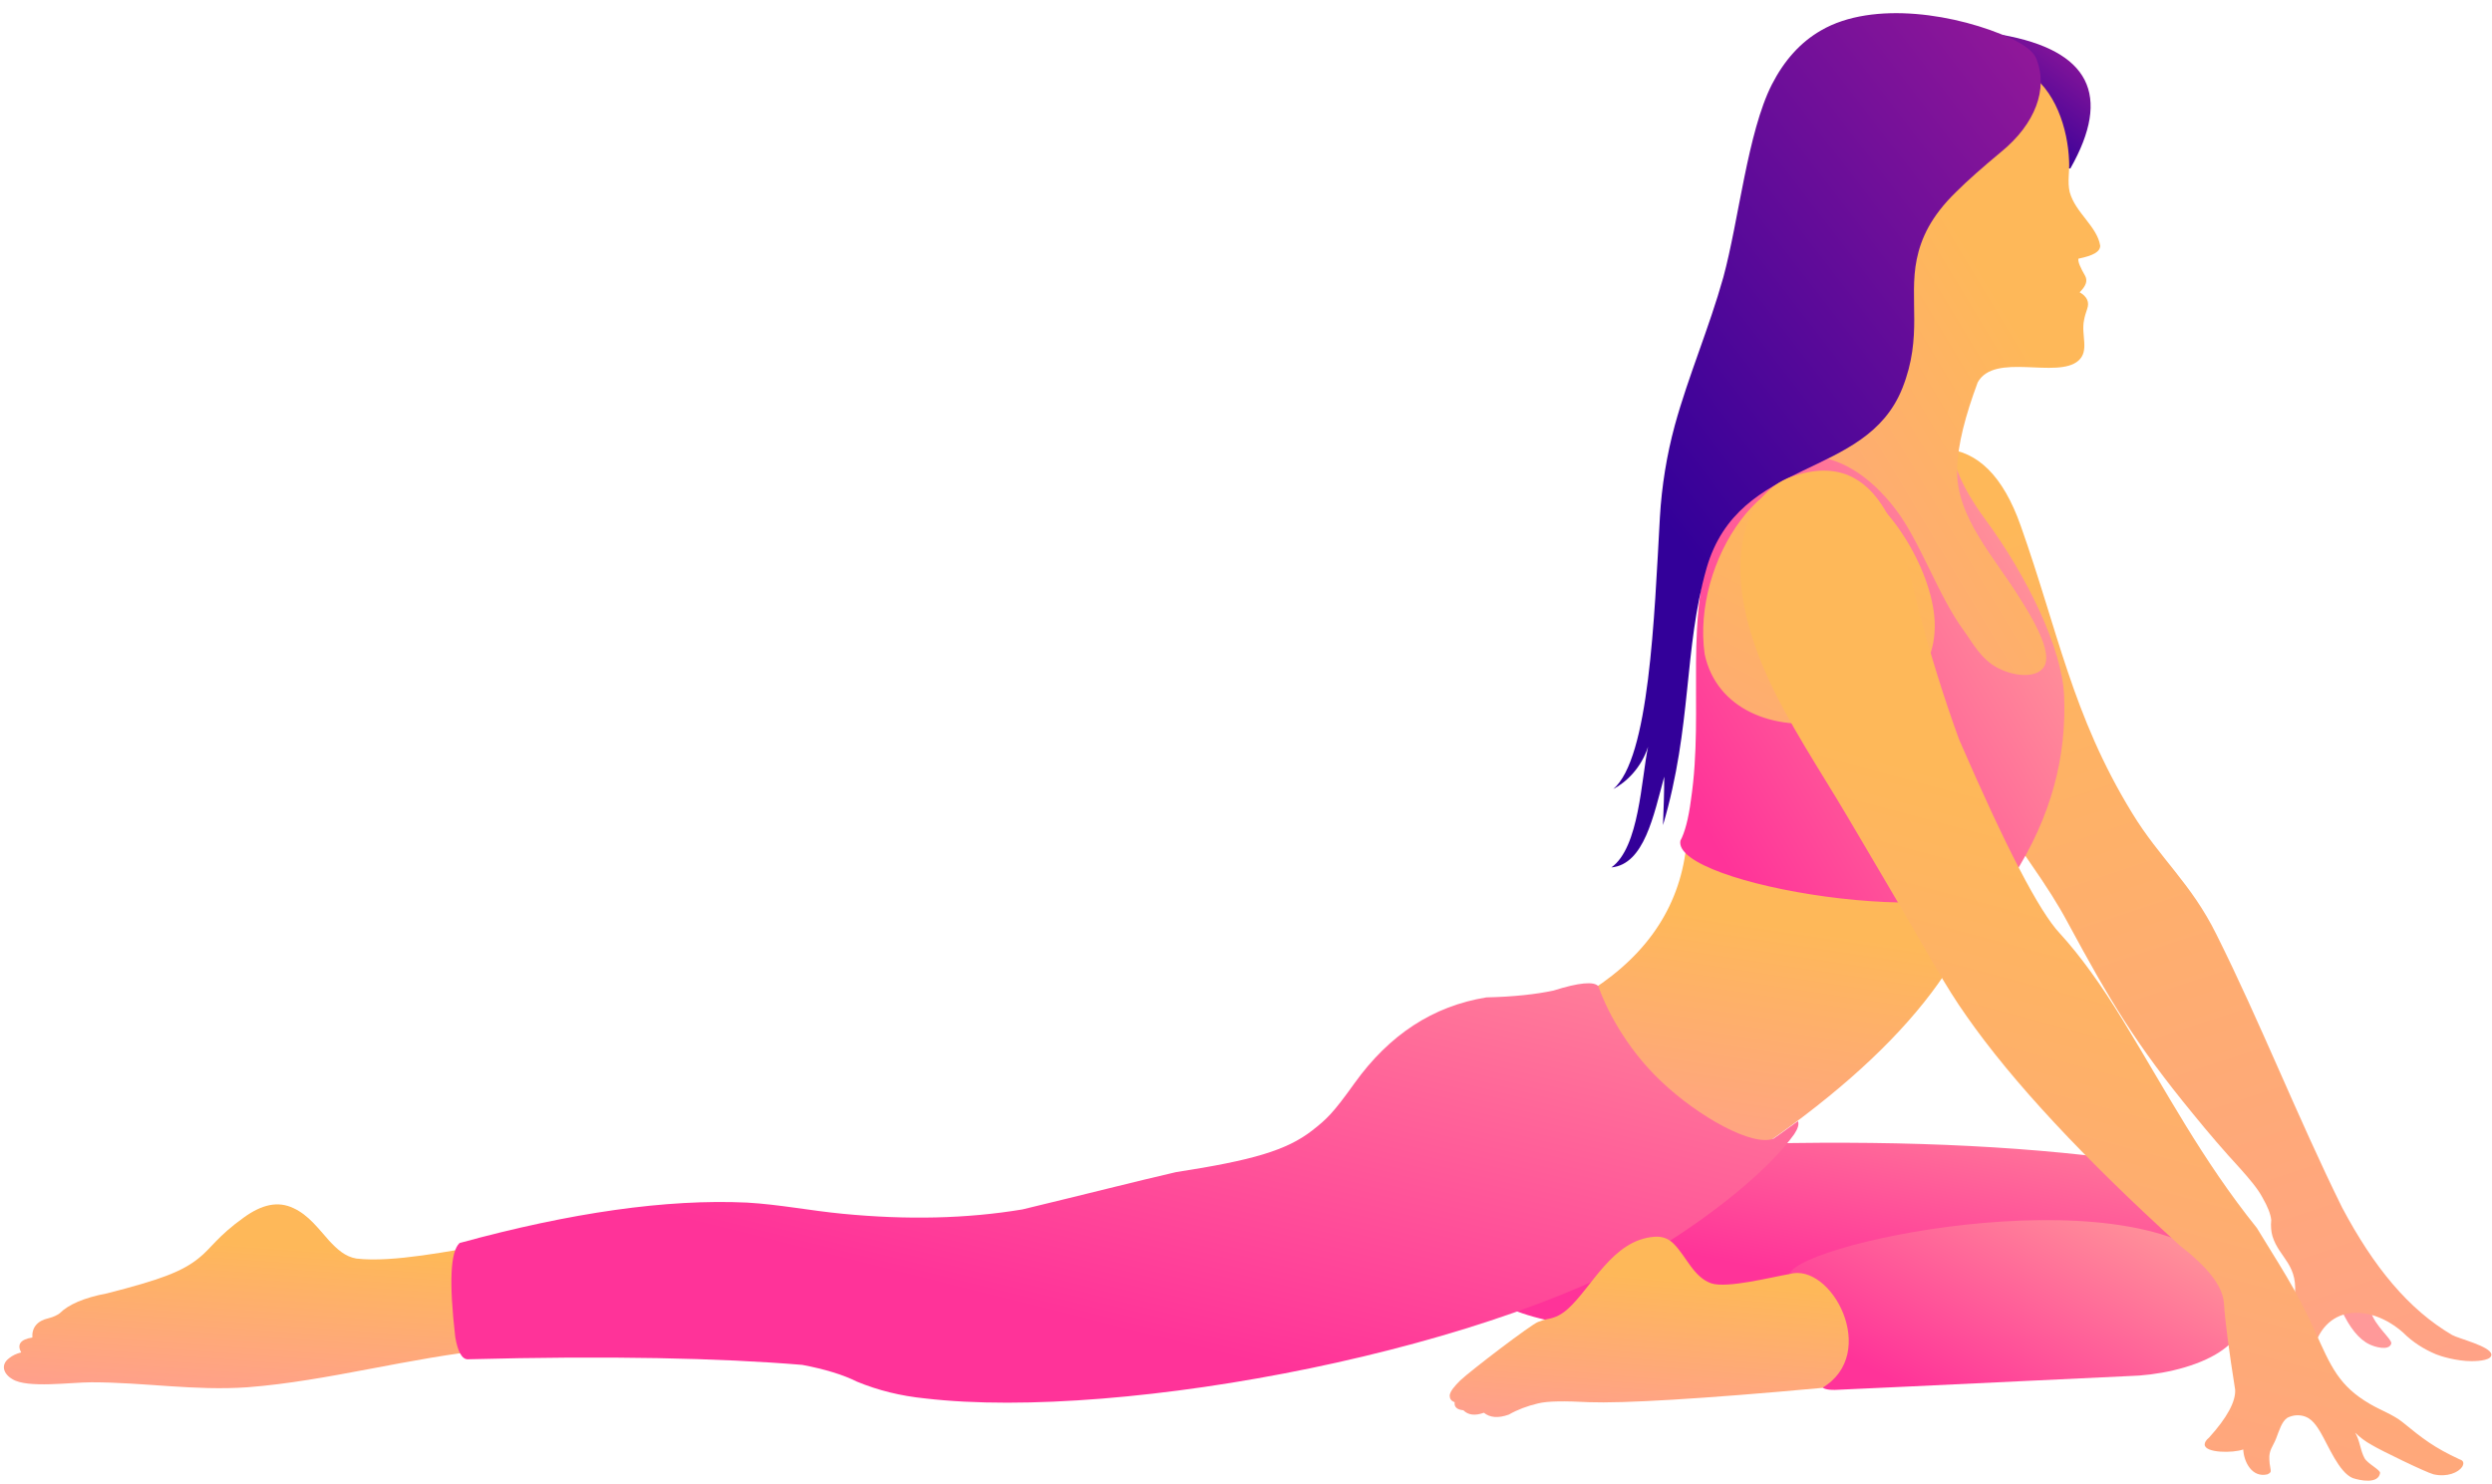 <?xml version="1.0" encoding="UTF-8" standalone="no"?><svg xmlns="http://www.w3.org/2000/svg" xmlns:xlink="http://www.w3.org/1999/xlink" fill="#000000" height="238.7" preserveAspectRatio="xMidYMid meet" version="1" viewBox="-0.6 -2.1 400.7 238.7" width="400.7" zoomAndPan="magnify"><g><linearGradient gradientTransform="matrix(.028 0 0 -.028 -47.611 -121.277)" gradientUnits="userSpaceOnUse" id="a" x1="3102.417" x2="3021.69" xlink:actuate="onLoad" xlink:show="other" xlink:type="simple" y1="-11402.767" y2="-12517.16"><stop offset="0" stop-color="#feb859"/><stop offset="1" stop-color="#ff9999"/></linearGradient><path clip-rule="evenodd" d="M77.8,198.1c0.5,11.2,0.8,16.8,0.8,16.8 c-13.3,1.3-26.4,5.1-39.4,6.1c-8.5,0.6-16.6-0.8-25.1-0.8c-3.3,0-10.3,1-12.7-0.5c-1.4-0.8-2-2.3-0.5-3.4c0.5-0.4,1.1-0.7,1.9-0.9 c-0.7-1.3-0.1-2.1,1.8-2.4c-0.1-1.6,0.8-2.7,2.6-3.1c0.8-0.2,1.4-0.5,1.8-0.8c1.4-1.4,3.9-2.5,7.6-3.2c8.6-2.2,12.1-3.5,14.8-5.7 c1.9-1.5,3-3.5,7.2-6.5c2.9-2.1,5.5-2.7,8-1.5c2.4,1.1,4,3.3,5.7,5.2c1.3,1.4,2.6,2.6,4.4,2.9C62.6,201,72,199,77.8,198.1 L77.8,198.1z" fill="url(#a)" fill-rule="evenodd"/><linearGradient gradientTransform="matrix(.028 0 0 -.028 -47.611 -121.277)" gradientUnits="userSpaceOnUse" id="b" x1="12169.378" x2="12493.526" xlink:actuate="onLoad" xlink:show="other" xlink:type="simple" y1="-11620.79" y2="-10023.827"><stop offset="0" stop-color="#ff3399"/><stop offset="1" stop-color="#ff9999"/></linearGradient><path clip-rule="evenodd" d="M283.5,181.8c-23.8,5-38.9,13-45.2,24.1 c9.7,9,49.6,8.1,119.6-2.7c-8.6-12.1-13-18.2-13-18.2C327,182.3,306.5,181.3,283.5,181.8L283.5,181.8z" fill="url(#b)" fill-rule="evenodd"/><linearGradient gradientTransform="matrix(.028 0 0 -.028 -47.611 -121.277)" gradientUnits="userSpaceOnUse" id="c" x1="12730.538" x2="13464.228" xlink:actuate="onLoad" xlink:show="other" xlink:type="simple" y1="-12283.047" y2="-10862.696"><stop offset="0" stop-color="#ff3399"/><stop offset="1" stop-color="#ff9999"/></linearGradient><path clip-rule="evenodd" d="M287.1,202.8c4,6.7,5.7,12.8,5.2,18.1 c0.3,0.4,1.2,0.6,2.7,0.5c0,0,15.6-0.7,46.7-2.2c4.4-0.1,10.1-1.2,14-3.5c6.1-3.6,5.2-8.4,2.2-12.5 C345.1,186.1,289.1,197.4,287.1,202.8L287.1,202.8z" fill="url(#c)" fill-rule="evenodd"/><linearGradient gradientTransform="matrix(.028 0 0 -.028 -47.611 -121.277)" gradientUnits="userSpaceOnUse" id="d" x1="14507.175" x2="14847.754" xlink:actuate="onLoad" xlink:show="other" xlink:type="simple" y1="-10861.296" y2="-11379.901"><stop offset="0" stop-color="#feb859"/><stop offset="1" stop-color="#ff9999"/></linearGradient><path clip-rule="evenodd" d="M380.6,208.8c-1.7-1.5-3.3-1.6-4.7-0.2 c1.3,2.8,2.8,4.7,4.5,5.5c0.8,0.4,3.1,1.1,3.5-0.1C384.1,213.3,381.3,211.2,380.6,208.8L380.6,208.8z" fill="url(#d)" fill-rule="evenodd"/><linearGradient gradientTransform="matrix(.028 0 0 -.028 -47.611 -121.277)" gradientUnits="userSpaceOnUse" id="e" x1="13347.789" x2="15724.089" xlink:actuate="onLoad" xlink:show="other" xlink:type="simple" y1="-7235.384" y2="-14431.452"><stop offset="0" stop-color="#feb859"/><stop offset="1" stop-color="#ff9999"/></linearGradient><path clip-rule="evenodd" d="M368.3,206.9c-0.2,4.8,0.8,7.8,2.9,8.9 c0.8-4.2,3.2-6.3,6-6.7c2.8-0.4,6,0.8,8.6,3.1c1.6,1.6,3.4,2.7,5.3,3.5c0.7,0.3,3.3,1.1,5.7,1.1c1.4,0,3.3-0.2,3.2-1.1 c-0.2-1.3-5.2-2.5-6.3-3.1c-7-4.1-12.6-10.9-17.7-20.5c-7.2-14.6-13.2-29.9-20.2-43.9c-4.1-8.3-9.1-12.2-13.6-19.6 c-9.6-15.7-11.9-29.3-17.9-46.2c-2.8-7.9-6.9-12-12.3-12.3c-3,26.9,1.6,49.1,13.8,66.5c2.7,3.9,4.5,6.7,6.1,9.7 c6.7,12.4,10.9,19.5,20.1,30.7c2.6,3.2,5.1,6.1,7.5,8.7c1.6,1.8,2.9,3.3,3.7,4.8c0.8,1.4,1.3,2.6,1.4,3.6c-0.1,1,0,1.9,0.2,2.6 C365.9,200.3,369.2,201.3,368.3,206.9L368.3,206.9z" fill="url(#e)" fill-rule="evenodd"/><linearGradient gradientTransform="matrix(.028 0 0 -.028 -47.611 -121.277)" gradientUnits="userSpaceOnUse" id="f" x1="11777.928" x2="11486.694" xlink:actuate="onLoad" xlink:show="other" xlink:type="simple" y1="-9557.172" y2="-11482.479"><stop offset="0" stop-color="#feb859"/><stop offset="1" stop-color="#ff9999"/></linearGradient><path clip-rule="evenodd" d="M253.6,158.2c4.1,15.3,13.2,23.8,27.3,25.3 c24.2-16.3,37.1-32.5,38.8-48.5c-27.7-5-44.1-4.9-49.3,0.1C269,144.8,263.3,152.5,253.6,158.2z" fill="url(#f)" fill-rule="evenodd"/><linearGradient gradientTransform="matrix(.028 0 0 -.028 -47.611 -121.277)" gradientUnits="userSpaceOnUse" id="g" x1="13081.613" x2="13972.57" xlink:actuate="onLoad" xlink:show="other" xlink:type="simple" y1="-4952.519" y2="-3740.36"><stop offset="0" stop-color="#330099"/><stop offset="1" stop-color="#ff3399"/></linearGradient><path clip-rule="evenodd" d="M332.3,25c-16.3-1.3-19.9-8.4-11-21.5 C335.4,6,339,13.2,332.3,25z" fill="url(#g)" fill-rule="evenodd"/><linearGradient gradientTransform="matrix(.028 0 0 -.028 -47.611 -121.277)" gradientUnits="userSpaceOnUse" id="h" x1="11255.191" x2="13461.261" xlink:actuate="onLoad" xlink:show="other" xlink:type="simple" y1="-8643.493" y2="-7366.297"><stop offset="0" stop-color="#ff3399"/><stop offset="1" stop-color="#ff9999"/></linearGradient><path clip-rule="evenodd" d="M269.6,133.1c-1.4,7.1,45.9,14.9,53.4,5.9 c6.3-9.8,8.7-19.5,8.3-29.2c-0.3-7.5-5.9-19.2-12.7-28.4c-4.1-5.6-6-10.4-5.5-14.5c-19.6-3.6-32.2,1.8-37.7,16.1 c-5.5,14.2-1.9,28.7-4.1,43.5C270.9,129.6,270.3,131.8,269.6,133.1z" fill="url(#h)" fill-rule="evenodd"/><linearGradient gradientTransform="matrix(.028 0 0 -.028 -47.611 -121.277)" gradientUnits="userSpaceOnUse" id="i" x1="13268.053" x2="10377.769" xlink:actuate="onLoad" xlink:show="other" xlink:type="simple" y1="-6143.673" y2="-7881.147"><stop offset="0" stop-color="#feb859"/><stop offset="1" stop-color="#ff9999"/></linearGradient><path clip-rule="evenodd" d="M325.1,9.3c-22.8-2.7-34.6,17.9-35.5,61.8 c5.5,0.2,10.3,3.1,14.6,8.7c4,5.2,6.8,13.9,11.1,19.7c1.1,1.5,2.6,4.4,5.3,5.8c3.2,1.7,7.5,1.7,7.8-1.2c0.3-2.6-2.5-7.3-4.1-9.8 c-4.1-6.7-10.5-13.3-10.2-21.1c0.1-3.8,1.3-8.4,3.3-13.8c2.7-4.9,12.8-0.5,16.2-3.5c1.8-1.6,0.4-4.1,0.9-6.5 c0.1-0.6,0.3-1.2,0.5-1.8c0.4-1.1,0-2-1.2-2.7c1-1,1.3-1.8,0.9-2.6c-0.8-1.4-1.2-2.3-1.1-2.8c2.4-0.5,3.5-1.1,3.5-2.1 c-0.5-3.1-4-5.3-4.9-8.6c-0.4-1.7,0-3.3-0.1-5C331.9,18.6,329.9,12.2,325.1,9.3z" fill="url(#i)" fill-rule="evenodd"/><linearGradient gradientTransform="matrix(.028 0 0 -.028 -47.611 -121.277)" gradientUnits="userSpaceOnUse" id="j" x1="11059.303" x2="16829.789" xlink:actuate="onLoad" xlink:show="other" xlink:type="simple" y1="-7024.182" y2="-2577.907"><stop offset="0" stop-color="#330099"/><stop offset="1" stop-color="#ff3399"/></linearGradient><path clip-rule="evenodd" d="M267,122.8c-1.7,6.2-3.2,14.1-8.5,14.6 c4.5-3.2,4.8-14.2,5.9-19.4c-1.1,3.4-3.5,5.7-5.6,6.8c5.8-4.9,6.6-27.6,7.5-43.7c0.3-5.1,1.1-10,2.4-14.8c2.2-8,5.5-15.6,7.8-23.8 c2.5-9.2,3.9-23.3,7.8-31c2-3.9,4.6-6.8,7.9-8.7c8.4-4.9,22.1-2.6,30.6,1.3c2.3,1.1,3.7,2.2,4.1,3.4c1.8,4.7-0.2,10.3-5.7,14.8 c-3,2.5-5.4,4.6-7.3,6.5c-4,3.9-5.6,7.4-6.3,10.8c-1.3,6.4,1,12.4-2.3,20.7c-5.9,14.9-26.3,10.9-31.5,29c-3.7,13-2.3,25.4-7,41.3 C266.9,128,267,125.4,267,122.8L267,122.8z" fill="url(#j)" fill-rule="evenodd"/><linearGradient gradientTransform="matrix(.028 0 0 -.028 -47.611 -121.277)" gradientUnits="userSpaceOnUse" id="k" x1="12226.783" x2="10656.199" xlink:actuate="onLoad" xlink:show="other" xlink:type="simple" y1="-7230.311" y2="-10220.896"><stop offset="0" stop-color="#feb859"/><stop offset="1" stop-color="#ff9999"/></linearGradient><path clip-rule="evenodd" d="M273.5,103.1c-2.1-14.9,10-33.2,22.6-27.9 c7.5,3.2,14.4,15.3,14.4,23.3c0,7.5-5.1,13.2-16.5,15.4C284.6,115.6,275.4,112,273.5,103.1z" fill="url(#k)" fill-rule="evenodd"/><linearGradient gradientTransform="matrix(.028 0 0 -.028 -47.611 -121.277)" gradientUnits="userSpaceOnUse" id="l" x1="13839.255" x2="12309.83" xlink:actuate="onLoad" xlink:show="other" xlink:type="simple" y1="-8957.459" y2="-14671.403"><stop offset="0" stop-color="#feb859"/><stop offset="1" stop-color="#ff9999"/></linearGradient><path clip-rule="evenodd" d="M349.9,198.2c-15.4-14-26.9-26.3-34.3-36.9 c-3.4-4.8-6.1-9.9-9.1-15c-2.6-4.4-5.9-10.1-10-17c-4.3-7.3-9.7-15.3-13.1-23c-7.9-17.8-3.4-29.1,4-31.7 c15.1-5.4,18.1,12.1,20.5,21.3c1.9,7.3,4.1,14.3,6.5,20.9c7.5,17.3,12.9,27.7,16.2,31.2c3.3,3.6,6.6,8.2,10.1,13.9 c7.2,11.8,12.7,22.4,21.6,33.5c3.2,5.3,6.3,9.8,9.3,16.5c2.6,5.8,3.9,8.9,8.9,11.8c1.7,1,3.7,1.7,5.2,2.9c3.3,2.7,5.1,4.1,9.2,6 c0.7,0.2,0.7,0.7,0.4,1.2c-0.6,0.9-2.4,1.7-4.6,1.2c-1.2-0.3-8.6-3.9-9.9-4.7c-1.1-0.6-2-1.3-2.7-2c0.8,1.4,0.8,2.8,1.5,4.1 c0.5,0.9,2.6,1.9,2.5,2.4c-0.3,1.8-3.2,1.2-4.4,0.8c-2.2-0.9-3.9-5.2-5.2-7.4c-0.9-1.5-1.8-2.7-3.7-2.7c-0.6,0-1.2,0.2-1.6,0.4 c-0.9,0.6-1.3,2-1.8,3.3c-0.5,1.3-1.2,1.9-1.1,3.4c0,0.9,0.3,1.7,0.2,2c-0.1,0.2-0.3,0.3-0.5,0.4c-2.5,0.6-3.8-2-3.9-4 c-1.6,0.6-6.2,0.6-6.2-0.8c0-0.3,0.2-0.7,0.7-1.1c2.9-3.2,4.3-5.8,4.2-7.7c-1-6.3-1.6-10.9-1.8-13.9 C356.8,204.7,354.4,201.7,349.9,198.2L349.9,198.2z" fill="url(#l)" fill-rule="evenodd"/><linearGradient gradientTransform="matrix(.028 0 0 -.028 -47.611 -121.277)" gradientUnits="userSpaceOnUse" id="m" x1="7831.998" x2="8706.113" xlink:actuate="onLoad" xlink:show="other" xlink:type="simple" y1="-11824.185" y2="-8331.328"><stop offset="0" stop-color="#ff3399"/><stop offset="1" stop-color="#ff9999"/></linearGradient><path clip-rule="evenodd" d="M268.9,196.8c7.5-4.9,15.2-11.2,19-16.5 c0.6-0.9,0.8-1.6,0.6-2.1c-2.6,1.9-3.9,2.8-3.9,2.8c-3.3,1.4-12.1-3.5-18.1-9.2c-5.9-5.6-9-12.1-10.1-15.3 c-0.7-0.8-3.1-0.6-7.2,0.7c-2.8,0.6-6.4,1-10.8,1.1c-8.6,1.4-15.6,6-21.2,13.8c-3.5,4.9-4.5,5.8-6.8,7.6c-4.1,3.2-9.6,4.8-21.9,6.7 c-6.1,1.4-14.3,3.5-24.7,6c-9,1.5-18.6,1.7-28.9,0.7c-5.2-0.5-10.2-1.5-15.4-1.8c-12.9-0.6-28.3,1.6-46.2,6.5 c-1.5,1.4-1.7,6.4-0.7,15.1c0.4,2.4,1.1,3.6,2,3.6c22.7-0.6,40.6-0.2,53.8,0.9c3.7,0.7,6.6,1.6,8.8,2.7c3.4,1.4,7,2.3,11,2.7 C179.9,226.5,241.4,214.8,268.9,196.8L268.9,196.8z" fill="url(#m)" fill-rule="evenodd"/><linearGradient gradientTransform="matrix(.028 0 0 -.028 -47.611 -121.277)" gradientUnits="userSpaceOnUse" id="n" x1="11050.705" x2="10957.006" xlink:actuate="onLoad" xlink:show="other" xlink:type="simple" y1="-11581.318" y2="-12664.754"><stop offset="0" stop-color="#feb859"/><stop offset="1" stop-color="#ff9999"/></linearGradient><path clip-rule="evenodd" d="M287.1,202.8c6.8-2,14.6,12.8,5.3,18.3 c-19.6,1.8-32.1,2.5-37.5,2.3c-3.9-0.2-6.6-0.2-8.2,0.2c-1.7,0.4-3.3,1-4.7,1.8c-1.7,0.6-3,0.5-4-0.3c-1.4,0.5-2.5,0.4-3.3-0.4 c-1-0.1-1.5-0.5-1.4-1.3c-0.6-0.2-0.8-0.6-0.8-1.1c0.1-0.7,0.8-1.5,1.7-2.4c1.7-1.6,11.4-9,12.5-9.4c0.5-0.2,1.1-0.4,1.7-0.5 c1.1-0.2,2.1-0.7,3.1-1.6c3.9-3.5,7.2-11.1,13.9-11.6c1.1-0.1,2.2,0.2,3.1,1.1c2.1,2.1,3.2,5.4,6.1,6.4 C277.2,205.1,284.2,203.3,287.1,202.8L287.1,202.8z" fill="url(#n)" fill-rule="evenodd"/></g></svg>